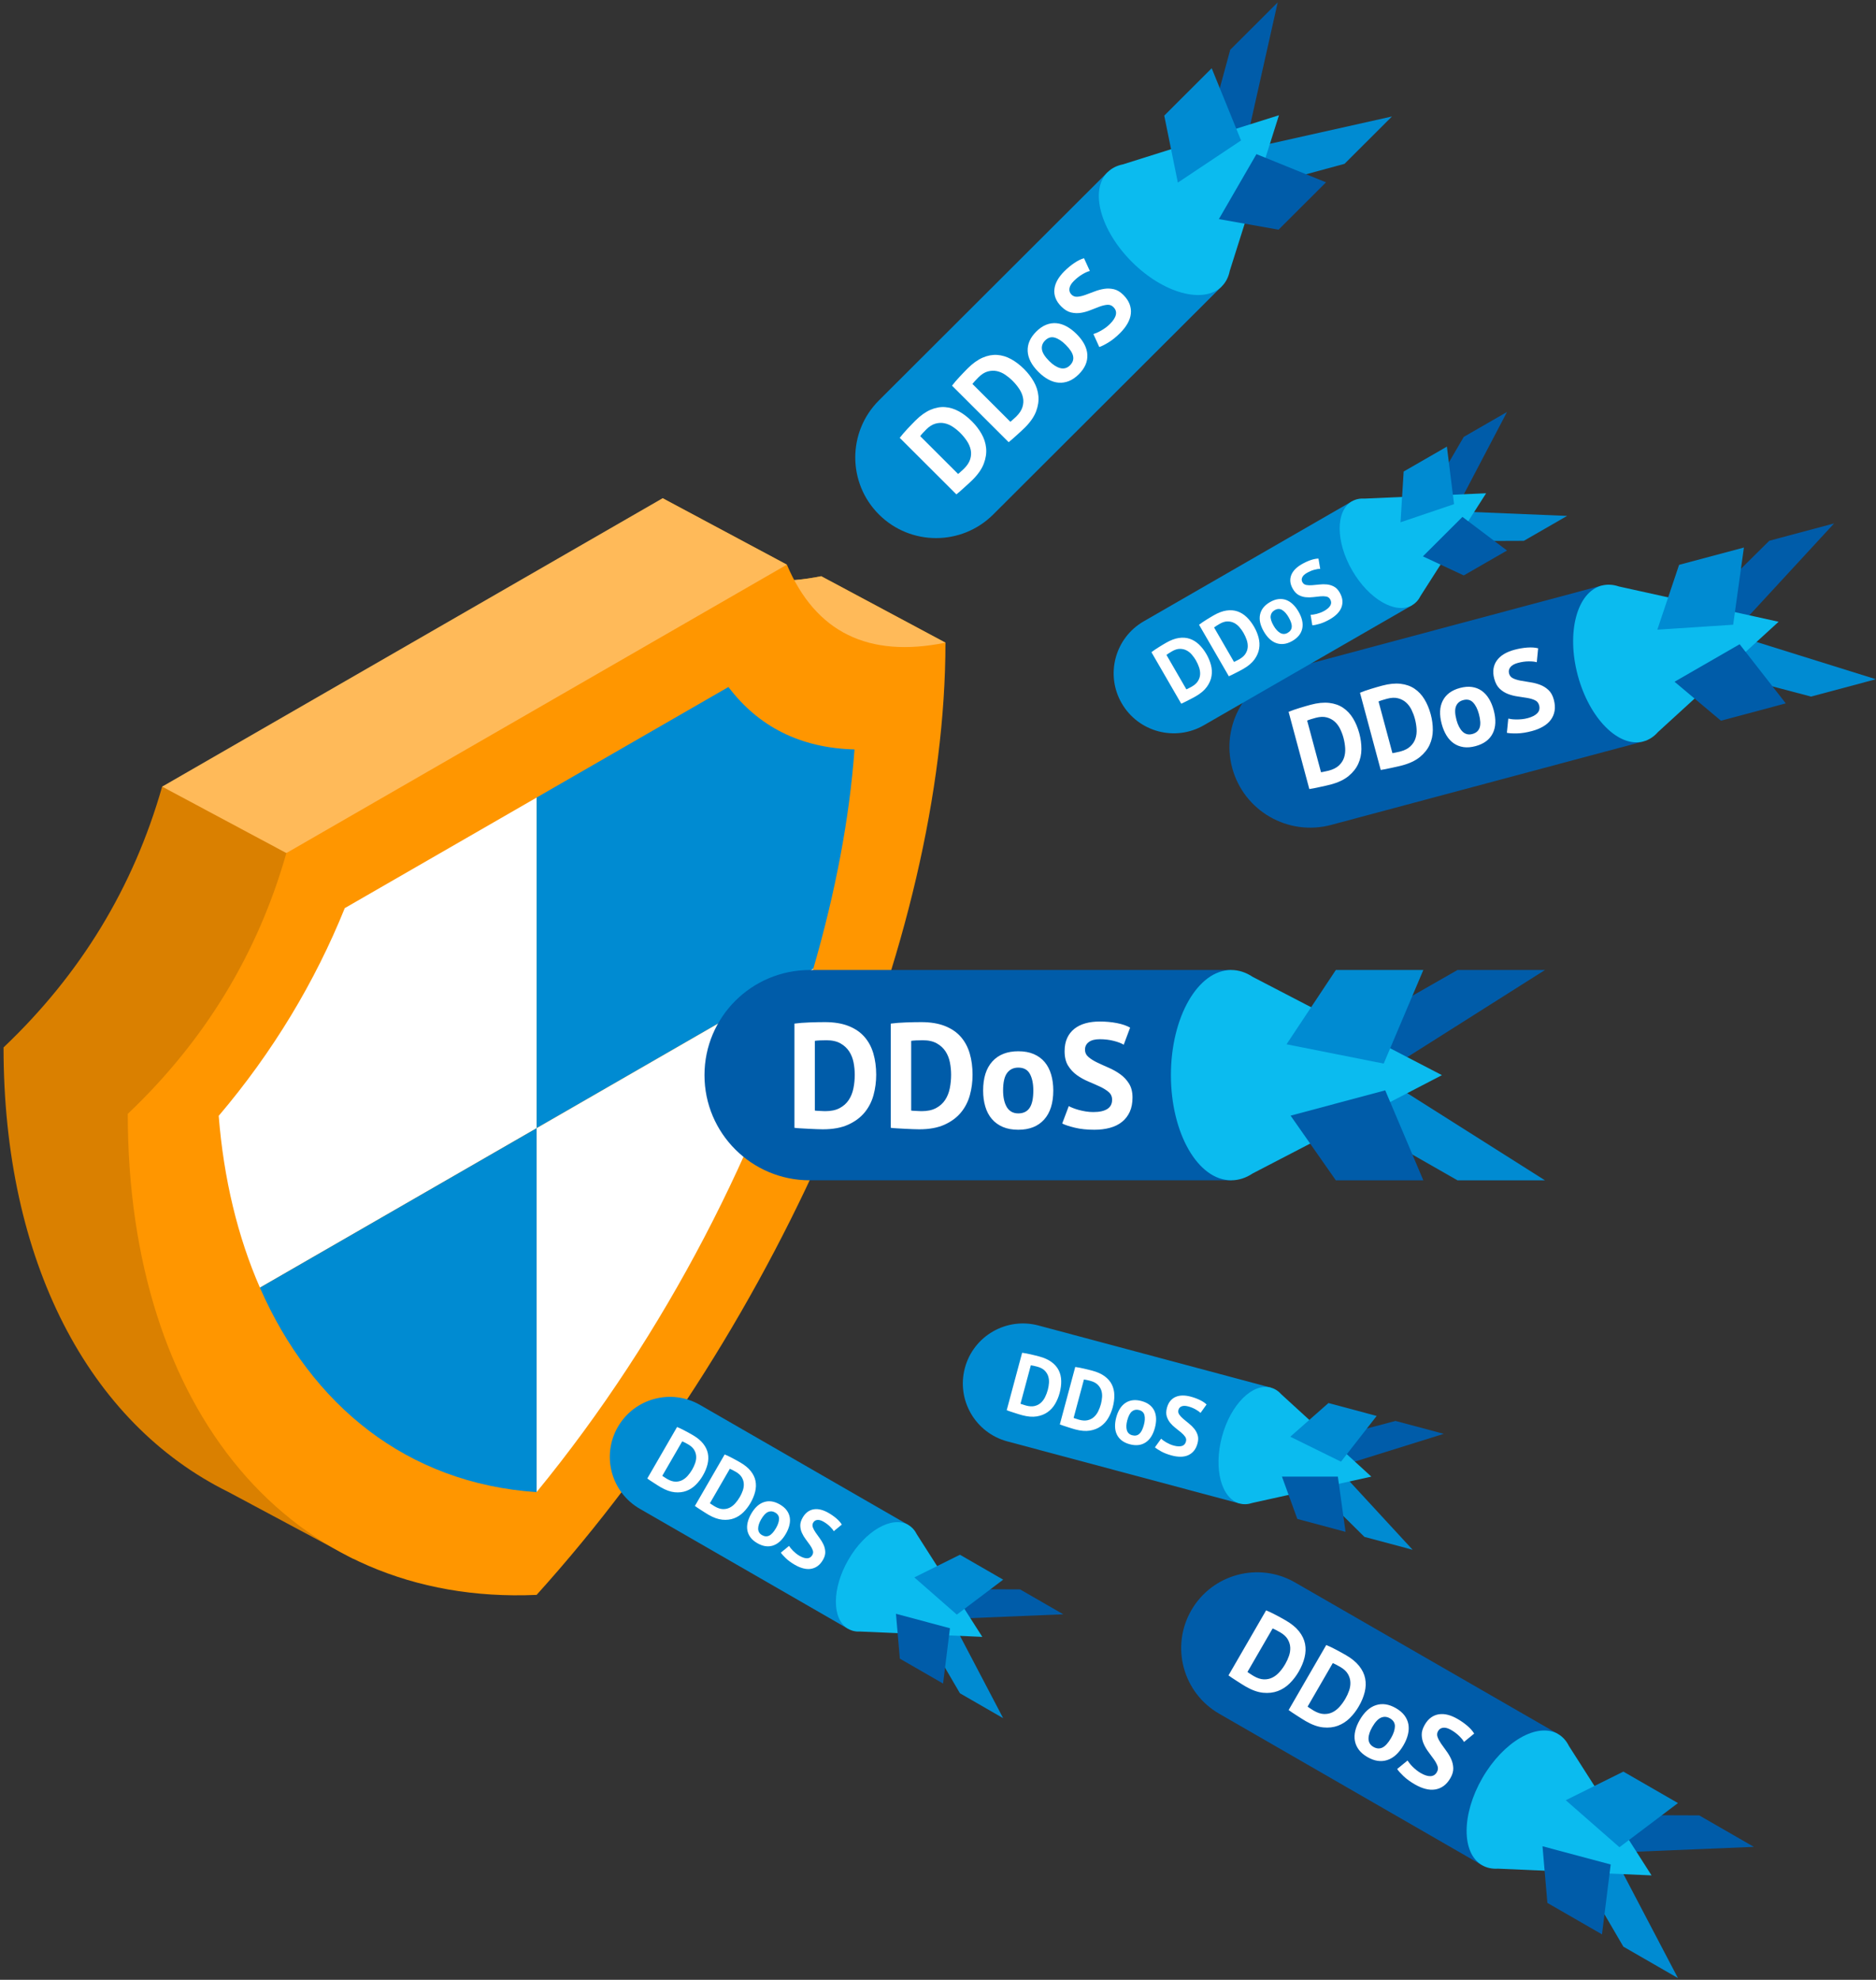 <?xml version="1.0" encoding="UTF-8"?>
<svg fill="none" version="1.1" viewBox="0 0 363 383" xmlns="http://www.w3.org/2000/svg" xmlns:cc="http://creativecommons.org/ns#" xmlns:dc="http://purl.org/dc/elements/1.1/" xmlns:rdf="http://www.w3.org/1999/02/22-rdf-syntax-ns#">
 <rect x="0" y="0" width="363" height="383" fill="#333333" stroke="none"/>
 <g clip-rule="evenodd" fill-rule="evenodd">
  <g>
   <path d="m31.371 152.18 59.483-21.984 37.363-33.812 24.039 12.854-10.815 1.36c4.847 1.961 10.668 2.255 17.461 0.876l24.039 12.856-15.784 24.418c-8.678 51.093-36.922 109.22-76.303 152.85-7.513 0.333-14.621-0.331-21.265-1.906l-1.212 1.872-24.184-12.933c-27.112-13.387-43.507-44.699-43.507-86.002 14.923-14.167 25.147-30.986 30.685-50.449z" fill="#da8000"/>
   <path d="m149.19 112.27c2.982 0.175 6.221-0.09 9.716-0.801l24.039 12.856-11.54 17.854-22.147-20.015-3.411-6.588-31.617 31.284-58.816 18.169-24.039-12.854 96.846-55.796 24.039 12.854-3.07 3.037z" fill="#ffba59"/>
   <path d="m55.41 165.03 96.847-55.796c5.536 13.083 15.76 18.121 30.684 15.092 0 57.141-31.374 131.32-79.109 184.21-47.733 2.113-79.109-35.913-79.109-93.055 14.925-14.166 25.148-30.985 30.687-50.45z" fill="#ff9600"/>
  </g>
  <path d="m103.83 218.25 53.537-30.844c4.294-14.762 7.006-29.118 7.976-42.426-10.533-0.265-18.649-4.47-24.392-12.075l-37.121 21.385v63.96z" fill="#008BD2"/>
  <path d="m103.83 288.65c25.106-30.628 43.582-67.031 53.537-101.24l-53.537 30.844v70.401z" fill="#fff"/>
  <path d="m66.712 175.68c-5.745 14.225-13.862 27.781-24.394 40.184 0.969 12.19 3.68 23.42 7.976 33.233l53.537-30.844v-63.96l-37.119 21.387z" fill="#fff"/>
  <path d="m50.295 249.1c9.955 22.743 28.43 37.86 53.537 39.556v-70.4l-53.537 30.844z" fill="#008BD2"/>
  <path d="m298.95 187.65-32.155 20.343h-20.384l35.61-20.343h16.929z" fill="#005CA9"/>
  <path d="m298.95 228.34-32.155-20.342h-20.384l35.61 20.342h16.929z" fill="#008BD2"/>
  <path d="m238.24 187.65v40.685h-81.54c-11.258 0-20.384-9.107-20.384-20.342 0-11.234 9.126-20.343 20.384-20.343h81.54z" fill="#005CA9"/>
  <path d="m242.4 227c-1.293 0.862-2.695 1.334-4.162 1.334-6.443 0-11.669-9.109-11.669-20.342s5.226-20.343 11.669-20.343c1.467 0 2.869 0.474 4.162 1.335l36.609 19.008-36.609 19.008z" fill="#0BBBEF"/>
  <path d="m275.41 228.34-7.372-17.41-18.311 4.896 8.754 12.514h16.929z" fill="#005CA9"/>
  <path d="m275.41 187.65-7.667 18.105-18.802-3.735 9.54-14.37h16.929z" fill="#008BD2"/>
  <path d="m153.72 198.02c0.404-0.057 0.86-0.103 1.368-0.143 0.51-0.037 1.034-0.066 1.572-0.086 0.537-0.02 1.061-0.034 1.569-0.043 0.51-0.011 0.966-0.015 1.37-0.015 1.787 0 3.314 0.249 4.582 0.747 1.268 0.5 2.296 1.199 3.084 2.101 0.789 0.9 1.365 1.973 1.729 3.22 0.364 1.245 0.548 2.618 0.548 4.114 0 1.359-0.173 2.675-0.519 3.939-0.345 1.265-0.923 2.387-1.729 3.365-0.808 0.976-1.869 1.763-3.185 2.357-1.316 0.595-2.944 0.893-4.885 0.893-0.307 0-0.714-0.011-1.224-0.029-0.51-0.02-1.038-0.043-1.585-0.074-0.548-0.028-1.072-0.057-1.572-0.086-0.499-0.028-0.874-0.06-1.123-0.1v-20.16zm6.195 3.222c-0.422 0-0.849 0.01-1.282 0.028-0.432 0.02-0.753 0.049-0.965 0.088v13.486c0.077 0.02 0.206 0.034 0.389 0.043 0.182 9e-3 0.379 0.02 0.591 0.029 0.211 0.011 0.413 0.02 0.605 0.029 0.192 0.01 0.335 0.014 0.432 0.014 1.114 0 2.042-0.195 2.781-0.589 0.74-0.393 1.327-0.916 1.758-1.568 0.432-0.65 0.736-1.405 0.909-2.257 0.172-0.853 0.258-1.731 0.258-2.63 0-0.787-0.075-1.579-0.23-2.374-0.154-0.796-0.436-1.508-0.849-2.142-0.413-0.633-0.977-1.151-1.687-1.554-0.712-0.401-1.613-0.603-2.71-0.603zm12.45-3.222c0.404-0.057 0.86-0.103 1.37-0.143 0.508-0.037 1.033-0.066 1.572-0.086 0.536-0.02 1.06-0.034 1.568-0.043 0.51-0.011 0.966-0.015 1.37-0.015 1.786 0 3.314 0.249 4.582 0.747 1.267 0.5 2.296 1.199 3.084 2.101 0.788 0.9 1.364 1.973 1.729 3.22 0.364 1.245 0.547 2.618 0.547 4.114 0 1.359-0.172 2.675-0.518 3.939-0.345 1.265-0.923 2.387-1.729 3.365-0.808 0.976-1.869 1.763-3.185 2.357-1.316 0.595-2.944 0.893-4.885 0.893-0.307 0-0.715-0.011-1.225-0.029-0.509-0.02-1.037-0.043-1.585-0.074-0.547-0.028-1.071-0.057-1.57-0.086-0.5-0.028-0.875-0.06-1.125-0.1v-20.16zm6.196 3.222c-0.422 0-0.849 0.01-1.282 0.028-0.432 0.02-0.754 0.049-0.965 0.088v13.486c0.077 0.02 0.206 0.034 0.389 0.043 0.181 9e-3 0.379 0.02 0.591 0.029 0.211 0.011 0.412 0.02 0.605 0.029 0.192 0.01 0.335 0.014 0.432 0.014 1.113 0 2.042-0.195 2.781-0.589 0.74-0.393 1.327-0.916 1.758-1.568 0.432-0.65 0.736-1.405 0.908-2.257 0.172-0.853 0.258-1.731 0.258-2.63 0-0.787-0.075-1.579-0.229-2.374-0.154-0.796-0.436-1.508-0.849-2.142-0.413-0.633-0.975-1.151-1.688-1.554-0.711-0.401-1.612-0.603-2.709-0.603zm11.673 9.72c0-2.435 0.594-4.309 1.786-5.622 1.192-1.314 2.864-1.97 5.014-1.97 1.153 0 2.153 0.182 2.997 0.546 0.845 0.364 1.548 0.878 2.106 1.539 0.556 0.661 0.975 1.462 1.253 2.402 0.278 0.939 0.418 1.975 0.418 3.105 0 2.435-0.592 4.309-1.773 5.623-1.182 1.312-2.848 1.97-5.001 1.97-1.152 0-2.15-0.182-2.996-0.547-0.845-0.363-1.553-0.878-2.118-1.539-0.567-0.661-0.991-1.462-1.268-2.4-0.28-0.941-0.418-1.975-0.418-3.107zm3.862 0c0 0.632 0.057 1.218 0.172 1.754 0.115 0.537 0.288 1.007 0.519 1.41 0.23 0.403 0.533 0.713 0.909 0.935 0.373 0.219 0.82 0.33 1.338 0.33 0.981 0 1.712-0.355 2.191-1.064 0.481-0.71 0.72-1.831 0.72-3.365 0-1.324-0.221-2.392-0.663-3.207-0.441-0.813-1.192-1.222-2.248-1.222-0.922 0-1.642 0.344-2.161 1.036-0.519 0.69-0.777 1.822-0.777 3.393zm21.094 1.783c0-0.613-0.226-1.111-0.677-1.494-0.45-0.386-1.018-0.735-1.7-1.052-0.682-0.315-1.421-0.641-2.219-0.976-0.797-0.335-1.536-0.747-2.218-1.237-0.683-0.491-1.25-1.098-1.701-1.827-0.452-0.729-0.678-1.657-0.678-2.789 0-0.979 0.163-1.826 0.492-2.546 0.325-0.719 0.792-1.317 1.396-1.797 0.605-0.478 1.322-0.833 2.147-1.064 0.826-0.23 1.749-0.346 2.767-0.346 1.172 0 2.277 0.103 3.314 0.303 1.037 0.203 1.892 0.495 2.564 0.878l-1.239 3.307c-0.422-0.269-1.056-0.513-1.901-0.734-0.846-0.219-1.758-0.33-2.738-0.33-0.923 0-1.629 0.182-2.119 0.546-0.489 0.364-0.734 0.853-0.734 1.465 0 0.577 0.226 1.056 0.677 1.439s1.018 0.739 1.7 1.064c0.682 0.326 1.422 0.661 2.219 1.007 0.797 0.344 1.537 0.763 2.219 1.251 0.683 0.489 1.25 1.092 1.7 1.813 0.453 0.718 0.677 1.614 0.677 2.687 0 1.075-0.177 1.999-0.532 2.776s-0.856 1.423-1.499 1.941c-0.644 0.518-1.421 0.901-2.333 1.15-0.914 0.249-1.918 0.375-3.013 0.375-1.44 0-2.709-0.135-3.804-0.404-1.095-0.268-1.901-0.535-2.422-0.804l1.269-3.364c0.211 0.114 0.485 0.238 0.821 0.372 0.338 0.135 0.716 0.26 1.14 0.375 0.422 0.114 0.869 0.211 1.34 0.286 0.47 0.077 0.955 0.116 1.455 0.116 1.171 0 2.07-0.196 2.693-0.589 0.625-0.394 0.937-0.992 0.937-1.798z" fill="#fff"/>
  <path d="m354.89 101.26-19.777 21.442-15.104 4.038 22.337-22.127 12.544-3.353z" fill="#005CA9"/>
  <path d="m362.98 131.4-27.872-8.702-15.104 4.039 30.432 8.019 12.544-3.356z" fill="#008BD2"/>
  <path d="m309.9 113.28 8.092 30.146-60.414 16.154c-8.343 2.23-16.917-2.711-19.152-11.034-2.235-8.325 2.714-16.881 11.057-19.112l60.417-16.154z" fill="#005CA9"/>
  <path d="m320.81 141.62c-0.786 0.895-1.733 1.522-2.819 1.814-4.773 1.275-10.457-4.44-12.692-12.761-2.235-8.324-0.176-16.108 4.599-17.385 1.087-0.29 2.219-0.217 3.348 0.165l30.906 6.831-23.342 21.336z" fill="#0BBBEF"/>
  <path d="m345.54 136.07-8.928-11.438-12.593 7.255 8.977 7.537 12.544-3.354z" fill="#005CA9"/>
  <path d="m337.44 105.92-2.079 14.934-14.674 0.956 4.21-12.536 12.543-3.354z" fill="#008BD2"/>
  <path d="m249.34 137.71c0.287-0.122 0.616-0.249 0.984-0.378 0.369-0.13 0.753-0.255 1.147-0.375 0.395-0.122 0.78-0.234 1.156-0.344 0.375-0.107 0.713-0.201 1.011-0.281 1.323-0.354 2.504-0.471 3.543-0.354 1.04 0.119 1.941 0.432 2.702 0.945 0.763 0.511 1.404 1.193 1.923 2.045 0.519 0.848 0.927 1.829 1.225 2.937 0.269 1.009 0.403 2.015 0.398 3.022-4e-3 1.006-0.208 1.951-0.612 2.837-0.402 0.883-1.033 1.676-1.889 2.377-0.858 0.702-2.005 1.243-3.443 1.628-0.228 0.061-0.532 0.135-0.912 0.221-0.382 0.087-0.777 0.175-1.19 0.261-0.411 0.088-0.805 0.171-1.18 0.248-0.377 0.077-0.661 0.127-0.853 0.148l-4.01-14.937zm5.231 1.159c-0.314 0.084-0.628 0.175-0.944 0.274-0.318 0.1-0.55 0.186-0.699 0.256l2.683 9.993c0.06 0 0.159-0.014 0.297-0.045 0.137-0.029 0.286-0.061 0.444-0.095s0.309-0.068 0.454-0.099c0.144-0.03 0.252-0.055 0.323-0.075 0.824-0.22 1.474-0.55 1.943-0.987 0.47-0.439 0.8-0.942 0.991-1.51 0.19-0.568 0.265-1.186 0.224-1.852-0.043-0.667-0.152-1.335-0.332-2.002-0.156-0.582-0.371-1.153-0.643-1.712s-0.624-1.032-1.055-1.419c-0.433-0.387-0.952-0.659-1.558-0.817-0.607-0.158-1.316-0.127-2.128 0.09zm8.583-4.853 4.011 14.937c0.192-0.021 0.478-0.072 0.853-0.148 0.375-0.078 0.77-0.16 1.181-0.248 0.412-0.086 0.808-0.174 1.189-0.261 0.38-0.087 0.686-0.16 0.914-0.221 1.437-0.385 2.585-0.926 3.441-1.628 0.856-0.701 1.487-1.494 1.891-2.377 0.403-0.886 0.606-1.831 0.611-2.837 4e-3 -1.007-0.129-2.013-0.4-3.022-0.298-1.109-0.705-2.089-1.224-2.938-0.517-0.851-1.158-1.533-1.921-2.044-0.763-0.513-1.664-0.826-2.702-0.946-1.04-0.116-2.221 0-3.544 0.355-0.3 0.08-0.637 0.174-1.013 0.281-0.375 0.11-0.759 0.222-1.154 0.344-0.395 0.12-0.777 0.245-1.147 0.374-0.37 0.13-0.698 0.257-0.986 0.379zm5.232 1.159c0.812-0.217 1.52-0.248 2.127-0.09s1.127 0.43 1.559 0.817 0.784 0.86 1.055 1.419c0.273 0.559 0.487 1.13 0.643 1.712 0.18 0.667 0.291 1.335 0.332 2.002 0.041 0.666-0.032 1.284-0.225 1.852-0.188 0.568-0.52 1.071-0.988 1.51-0.471 0.437-1.119 0.767-1.945 0.987-0.072 0.02-0.178 0.045-0.323 0.075-0.143 0.031-0.294 0.065-0.454 0.099-0.158 0.034-0.307 0.066-0.444 0.095-0.136 0.031-0.235 0.045-0.296 0.045l-2.684-9.993c0.149-0.07 0.382-0.156 0.698-0.256 0.316-0.099 0.632-0.19 0.945-0.274zm10.581 4.888c-0.483-1.803-0.416-3.31 0.207-4.518 0.621-1.211 1.728-2.027 3.323-2.454 0.854-0.227 1.63-0.29 2.328-0.188 0.701 0.102 1.321 0.344 1.865 0.722 0.544 0.38 1.015 0.89 1.408 1.532 0.393 0.641 0.702 1.381 0.926 2.218 0.485 1.805 0.421 3.31-0.194 4.518-0.613 1.207-1.718 2.022-3.312 2.448-0.854 0.23-1.63 0.293-2.33 0.191-0.699-0.103-1.323-0.342-1.876-0.721-0.552-0.378-1.023-0.887-1.417-1.528-0.393-0.641-0.701-1.381-0.928-2.22zm2.862-0.764c0.126 0.469 0.285 0.892 0.477 1.266s0.413 0.688 0.665 0.941c0.251 0.252 0.536 0.424 0.86 0.512 0.319 0.09 0.673 0.082 1.057-0.019 0.726-0.194 1.197-0.603 1.411-1.222 0.216-0.622 0.171-1.5-0.134-2.637-0.264-0.981-0.641-1.728-1.13-2.243-0.49-0.518-1.126-0.67-1.908-0.461-0.684 0.183-1.149 0.581-1.397 1.195-0.246 0.614-0.213 1.503 0.099 2.668zm15.985-2.858c0.16 0.597 0.048 1.102-0.335 1.518-0.385 0.415-1.011 0.738-1.88 0.971-0.37 0.098-0.738 0.166-1.101 0.202-0.364 0.036-0.714 0.054-1.05 0.052-0.338-2e-3 -0.643-0.018-0.919-0.05-0.275-0.034-0.503-0.072-0.683-0.115l-0.271 2.744c0.44 0.096 1.09 0.135 1.955 0.117 0.866-0.018 1.832-0.17 2.9-0.455 0.812-0.216 1.529-0.508 2.156-0.874s1.128-0.804 1.501-1.315 0.616-1.089 0.725-1.734c0.108-0.647 0.056-1.367-0.158-2.163-0.213-0.795-0.558-1.415-1.037-1.857-0.478-0.445-1.017-0.78-1.62-1.007-0.603-0.226-1.233-0.389-1.892-0.487-0.661-0.097-1.274-0.199-1.846-0.307-0.57-0.105-1.061-0.256-1.472-0.449-0.409-0.195-0.673-0.506-0.788-0.932-0.122-0.455-0.037-0.866 0.253-1.233 0.291-0.367 0.777-0.643 1.461-0.825 0.726-0.194 1.424-0.293 2.094-0.298 0.672-4e-3 1.188 0.052 1.556 0.167l0.261-2.695c-0.575-0.15-1.266-0.198-2.076-0.143-0.809 0.057-1.648 0.201-2.517 0.433-0.753 0.203-1.413 0.47-1.98 0.805-0.565 0.333-1.025 0.738-1.378 1.214-0.354 0.473-0.58 1.011-0.679 1.608-0.099 0.598-0.052 1.259 0.144 1.983 0.224 0.838 0.576 1.481 1.057 1.933 0.479 0.45 1.02 0.788 1.623 1.016 0.601 0.227 1.232 0.387 1.89 0.476 0.657 0.091 1.27 0.186 1.839 0.285 0.569 0.1 1.057 0.246 1.468 0.442 0.412 0.194 0.677 0.518 0.799 0.973z" fill="#fff"/>
  <path d="m205.74 312.29-21.705 0.897-10.074-5.802 23.415 0.086 8.364 4.819z" fill="#005CA9"/>
  <path d="m194.11 332.39-10.073-19.207-10.074-5.802 11.783 20.19 8.364 4.819z" fill="#008BD2"/>
  <path d="m175.74 295-11.632 20.104-40.294-23.214c-5.563-3.205-7.47-10.303-4.256-15.855 3.211-5.552 10.324-7.455 15.888-4.25l40.294 23.215z" fill="#008BD2"/>
  <path d="m166.55 315.63c-0.885 0.057-1.714-0.109-2.438-0.527-3.185-1.834-3.161-7.823 0.049-13.373 3.212-5.55 8.398-8.563 11.583-6.731 0.723 0.418 1.281 1.052 1.675 1.846l12.655 19.814-23.524-1.029z" fill="#0BBBEF"/>
  <path d="m182.48 325.69 1.334-10.702-10.449-2.793 0.751 8.676 8.364 4.819z" fill="#005CA9"/>
  <path d="m194.11 305.59-8.964 6.763-8.224-7.199 8.824-4.383 8.364 4.819z" fill="#008BD2"/>
  <path d="m131.01 276.06c0.216 0.086 0.455 0.194 0.719 0.319 0.262 0.126 0.529 0.262 0.8 0.405 0.271 0.144 0.533 0.285 0.789 0.425 0.254 0.141 0.481 0.268 0.68 0.383 0.883 0.509 1.566 1.066 2.05 1.673 0.485 0.608 0.792 1.247 0.925 1.915 0.131 0.67 0.109 1.365-0.067 2.086-0.175 0.718-0.479 1.449-0.906 2.187-0.388 0.674-0.849 1.274-1.383 1.799-0.531 0.528-1.138 0.917-1.817 1.172-0.676 0.252-1.427 0.338-2.247 0.258-0.821-0.081-1.709-0.399-2.668-0.95-0.153-0.088-0.352-0.21-0.598-0.364s-0.501-0.317-0.762-0.487c-0.263-0.169-0.512-0.333-0.751-0.489s-0.415-0.28-0.526-0.369l5.762-9.963zm2.141 3.356c-0.209-0.12-0.422-0.237-0.641-0.352-0.22-0.112-0.386-0.189-0.503-0.23l-3.856 6.664c0.034 0.03 0.093 0.075 0.181 0.132 0.086 0.056 0.181 0.117 0.284 0.182 0.101 0.065 0.197 0.127 0.291 0.187 0.091 0.06 0.161 0.103 0.208 0.129 0.551 0.317 1.066 0.484 1.544 0.502 0.478 0.016 0.917-0.075 1.316-0.274 0.4-0.199 0.764-0.486 1.095-0.858 0.328-0.373 0.623-0.781 0.88-1.225 0.224-0.389 0.413-0.803 0.563-1.238 0.153-0.438 0.218-0.871 0.194-1.301-0.023-0.432-0.152-0.848-0.389-1.249s-0.625-0.758-1.167-1.069zm7.073 1.953-5.762 9.962c0.11 0.09 0.286 0.213 0.525 0.369s0.49 0.32 0.753 0.489c0.262 0.172 0.515 0.333 0.763 0.487 0.246 0.156 0.445 0.277 0.596 0.364 0.958 0.552 1.848 0.869 2.669 0.95 0.819 0.08 1.569-6e-3 2.248-0.258 0.676-0.255 1.284-0.644 1.815-1.17 0.533-0.527 0.994-1.127 1.384-1.801 0.427-0.738 0.729-1.469 0.905-2.187 0.176-0.72 0.198-1.416 0.066-2.084-0.131-0.67-0.44-1.307-0.924-1.915-0.483-0.607-1.167-1.166-2.05-1.675-0.2-0.114-0.426-0.241-0.681-0.383-0.255-0.14-0.517-0.281-0.788-0.425-0.271-0.143-0.539-0.279-0.801-0.405-0.262-0.125-0.502-0.232-0.718-0.318zm2.142 3.355c0.54 0.312 0.93 0.668 1.165 1.069 0.237 0.402 0.366 0.817 0.389 1.249 0.024 0.43-0.041 0.863-0.191 1.301-0.153 0.437-0.34 0.849-0.566 1.238-0.257 0.444-0.549 0.852-0.88 1.225-0.33 0.373-0.695 0.659-1.095 0.858-0.398 0.199-0.838 0.291-1.316 0.274-0.477-0.016-0.992-0.184-1.542-0.502-0.048-0.026-0.118-0.069-0.21-0.129-0.093-0.058-0.188-0.121-0.291-0.186-0.102-0.066-0.196-0.127-0.284-0.183-0.087-0.056-0.147-0.099-0.179-0.132l3.856-6.664c0.115 0.041 0.282 0.118 0.501 0.231 0.219 0.115 0.433 0.231 0.643 0.351zm2.987 8.126c0.697-1.202 1.526-1.96 2.492-2.27 0.964-0.31 1.977-0.157 3.04 0.455 0.57 0.328 1.012 0.703 1.325 1.124 0.314 0.421 0.513 0.874 0.601 1.359 0.086 0.484 0.063 1-0.068 1.543-0.131 0.545-0.357 1.095-0.681 1.653-0.696 1.204-1.524 1.962-2.485 2.275-0.958 0.312-1.969 0.162-3.033-0.451-0.57-0.328-1.011-0.702-1.325-1.123-0.313-0.421-0.516-0.875-0.607-1.364-0.09-0.487-0.07-1.003 0.061-1.548 0.131-0.542 0.357-1.094 0.68-1.653zm1.909 1.1c-0.18 0.312-0.32 0.618-0.415 0.916-0.097 0.299-0.146 0.58-0.148 0.843-1e-3 0.266 0.06 0.505 0.182 0.722 0.122 0.216 0.311 0.396 0.567 0.545 0.485 0.277 0.946 0.311 1.388 0.097 0.44-0.213 0.878-0.699 1.318-1.457 0.377-0.654 0.574-1.245 0.589-1.774 0.014-0.528-0.241-0.944-0.762-1.243-0.456-0.263-0.91-0.297-1.364-0.103-0.454 0.191-0.905 0.677-1.355 1.454zm9.915 6.887c-0.23 0.397-0.556 0.605-0.977 0.621-0.422 0.016-0.921-0.142-1.5-0.475-0.247-0.143-0.477-0.3-0.686-0.472-0.21-0.17-0.404-0.346-0.58-0.524-0.176-0.177-0.329-0.347-0.456-0.508-0.128-0.162-0.228-0.301-0.298-0.418l-1.589 1.301c0.179 0.281 0.501 0.643 0.966 1.087 0.463 0.444 1.052 0.873 1.764 1.283 0.541 0.312 1.073 0.535 1.595 0.672 0.522 0.136 1.018 0.168 1.483 0.097 0.466-0.074 0.897-0.251 1.296-0.534 0.397-0.282 0.749-0.688 1.055-1.218 0.307-0.532 0.453-1.039 0.435-1.523s-0.124-0.943-0.321-1.38c-0.198-0.435-0.444-0.853-0.74-1.248-0.295-0.398-0.564-0.774-0.808-1.131-0.244-0.354-0.424-0.691-0.537-1.009s-0.088-0.62 0.078-0.904c0.174-0.303 0.436-0.475 0.782-0.514 0.345-0.041 0.747 0.07 1.201 0.331 0.485 0.28 0.905 0.595 1.259 0.944 0.355 0.349 0.598 0.65 0.731 0.903l1.558-1.281c-0.223-0.38-0.562-0.768-1.016-1.164-0.456-0.394-0.973-0.758-1.553-1.093-0.503-0.289-0.991-0.495-1.465-0.616-0.474-0.122-0.929-0.151-1.366-0.087-0.435 0.065-0.837 0.23-1.204 0.491-0.368 0.262-0.691 0.635-0.971 1.118-0.323 0.559-0.477 1.082-0.461 1.572 0.014 0.489 0.12 0.951 0.318 1.386 0.197 0.438 0.445 0.851 0.743 1.243 0.298 0.393 0.569 0.766 0.817 1.115 0.246 0.351 0.427 0.684 0.539 1.003 0.114 0.319 0.084 0.629-0.092 0.932z" fill="#fff"/>
  <path d="m247.23 0.464-6.384 28.438-11.055 11.032 8.257-30.307 9.182-9.163z" fill="#005CA9"/>
  <path d="m269.34 22.534-28.498 6.37-11.055 11.032 30.371-8.241 9.182-9.162z" fill="#008BD2"/>
  <path d="m214.3 33.323 22.114 22.068-44.228 44.136c-6.106 6.093-16.007 6.093-22.115 0-6.106-6.095-6.106-15.975 0-22.068l44.229-44.135z" fill="#008BD2"/>
  <path d="m237.95 52.418c-0.233 1.166-0.738 2.182-1.532 2.975-3.495 3.488-11.281 1.376-17.387-4.717-6.106-6.093-8.222-13.863-4.727-17.351 0.796-0.792 1.813-1.295 2.983-1.528l30.187-9.504-9.524 30.124z" fill="#0BBBEF"/>
  <path d="m256.58 35.27-13.461-5.452-7.271 12.567 11.549 2.048 9.183-9.163z" fill="#005CA9"/>
  <path d="m234.46 13.203 5.681 13.97-12.23 8.151-2.633-12.958 9.182-9.163z" fill="#008BD2"/>
  <path d="m174.1 84.699c0.187-0.249 0.41-0.521 0.664-0.819 0.256-0.296 0.525-0.595 0.805-0.897 0.282-0.301 0.558-0.591 0.829-0.872 0.271-0.281 0.515-0.531 0.734-0.749 0.97-0.968 1.934-1.659 2.893-2.075 0.958-0.415 1.895-0.593 2.813-0.53 0.917 0.062 1.813 0.333 2.689 0.811 0.874 0.478 1.719 1.124 2.532 1.935 0.739 0.738 1.36 1.542 1.859 2.417 0.501 0.874 0.799 1.793 0.893 2.761 0.093 0.967-0.056 1.969-0.446 3.003-0.391 1.035-1.112 2.078-2.164 3.128-0.168 0.167-0.394 0.382-0.681 0.646-0.287 0.267-0.587 0.539-0.9 0.819-0.312 0.281-0.611 0.55-0.897 0.804-0.288 0.255-0.508 0.439-0.664 0.554l-10.959-10.935zm5.112-1.607c-0.23 0.229-0.456 0.466-0.681 0.709-0.223 0.246-0.383 0.435-0.476 0.572l7.33 7.315c0.052-0.031 0.131-0.093 0.235-0.186 0.105-0.095 0.218-0.195 0.336-0.305 0.12-0.109 0.236-0.213 0.345-0.311 0.11-0.101 0.19-0.174 0.242-0.228 0.604-0.602 1-1.212 1.189-1.824 0.187-0.614 0.22-1.215 0.101-1.802-0.121-0.587-0.365-1.159-0.735-1.716-0.37-0.557-0.801-1.079-1.289-1.568-0.427-0.426-0.899-0.813-1.415-1.16-0.517-0.349-1.059-0.583-1.626-0.703-0.568-0.12-1.155-0.097-1.758 0.07-0.605 0.167-1.204 0.545-1.798 1.138zm5.001-8.485 10.959 10.934c0.156-0.113 0.377-0.298 0.663-0.554 0.288-0.255 0.588-0.521 0.9-0.803 0.313-0.279 0.612-0.554 0.898-0.818 0.287-0.266 0.513-0.482 0.68-0.649 1.052-1.05 1.774-2.091 2.165-3.126 0.392-1.035 0.539-2.037 0.446-3.003-0.094-0.968-0.39-1.888-0.891-2.763-0.499-0.872-1.12-1.679-1.86-2.417-0.813-0.811-1.657-1.456-2.533-1.935-0.874-0.478-1.772-0.749-2.689-0.811-0.916-0.063-1.855 0.116-2.814 0.53-0.958 0.417-1.922 1.109-2.89 2.074-0.219 0.219-0.465 0.47-0.736 0.749-0.271 0.281-0.545 0.573-0.828 0.874-0.282 0.301-0.549 0.6-0.806 0.898-0.255 0.295-0.475 0.57-0.664 0.819zm5.113-1.607c-0.23 0.229-0.456 0.466-0.68 0.71-0.225 0.245-0.385 0.435-0.478 0.57l7.332 7.317c0.052-0.032 0.131-0.093 0.233-0.188 0.104-0.093 0.218-0.195 0.338-0.305 0.12-0.109 0.233-0.211 0.343-0.312 0.109-0.099 0.19-0.174 0.242-0.226 0.605-0.604 1-1.211 1.188-1.825 0.187-0.613 0.221-1.215 0.101-1.801-0.118-0.588-0.364-1.161-0.734-1.716-0.37-0.557-0.799-1.078-1.289-1.567-0.427-0.427-0.9-0.813-1.415-1.163-0.515-0.348-1.057-0.582-1.625-0.702-0.569-0.12-1.154-0.095-1.759 0.07-0.605 0.166-1.205 0.546-1.797 1.139zm11.613-1.044c-1.323-1.32-2.019-2.661-2.086-4.016-0.067-1.358 0.482-2.62 1.649-3.784 0.624-0.624 1.265-1.066 1.923-1.326 0.656-0.26 1.315-0.362 1.978-0.305 0.66 0.058 1.323 0.266 1.985 0.625 0.661 0.358 1.298 0.844 1.914 1.459 1.323 1.32 2.022 2.657 2.095 4.008 0.072 1.352-0.474 2.612-1.642 3.776-0.625 0.624-1.266 1.066-1.923 1.326-0.655 0.26-1.318 0.364-1.984 0.312-0.668-0.052-1.332-0.258-1.993-0.616-0.662-0.36-1.301-0.846-1.916-1.458zm2.096-2.091c0.343 0.344 0.693 0.629 1.046 0.858 0.354 0.229 0.704 0.389 1.047 0.483 0.345 0.093 0.679 0.099 1.002 0.015 0.321-0.083 0.625-0.266 0.907-0.545 0.531-0.53 0.734-1.118 0.608-1.763-0.124-0.645-0.605-1.383-1.438-2.216-0.718-0.717-1.42-1.177-2.102-1.38-0.682-0.202-1.311-0.018-1.884 0.554-0.501 0.5-0.703 1.077-0.61 1.731 0.094 0.655 0.569 1.409 1.424 2.263zm12.41-10.452c0.439 0.437 0.595 0.931 0.469 1.484-0.124 0.55-0.504 1.143-1.14 1.777-0.271 0.271-0.557 0.512-0.852 0.726-0.297 0.213-0.591 0.403-0.884 0.57-0.293 0.167-0.565 0.303-0.82 0.412-0.255 0.109-0.473 0.19-0.649 0.243l1.14 2.51c0.428-0.135 1.011-0.427 1.751-0.873 0.742-0.448 1.503-1.06 2.284-1.842 0.594-0.593 1.069-1.204 1.429-1.833 0.359-0.629 0.574-1.258 0.64-1.886 0.069-0.629-0.012-1.253-0.24-1.865-0.23-0.613-0.637-1.212-1.221-1.794-0.584-0.582-1.192-0.947-1.827-1.093-0.636-0.145-1.273-0.167-1.909-0.061-0.636 0.104-1.264 0.277-1.883 0.521-0.62 0.245-1.203 0.462-1.751 0.655-0.547 0.192-1.046 0.306-1.5 0.344-0.453 0.036-0.837-0.102-1.15-0.414-0.333-0.333-0.466-0.731-0.398-1.193 0.068-0.465 0.352-0.944 0.851-1.444 0.533-0.53 1.088-0.964 1.666-1.303 0.578-0.339 1.056-0.548 1.431-0.633l-1.126-2.463c-0.572 0.155-1.196 0.46-1.869 0.912-0.671 0.453-1.326 0.996-1.962 1.63-0.551 0.55-0.989 1.113-1.312 1.686-0.323 0.571-0.519 1.15-0.585 1.737-0.069 0.588 3e-3 1.167 0.219 1.732 0.211 0.566 0.585 1.114 1.116 1.646 0.614 0.613 1.242 0.995 1.883 1.145s1.281 0.174 1.916 0.071c0.635-0.104 1.26-0.281 1.876-0.532 0.614-0.249 1.192-0.473 1.734-0.67 0.543-0.197 1.04-0.315 1.494-0.351 0.452-0.035 0.846 0.113 1.179 0.444z" fill="#fff"/>
  <path d="m279.36 277.38-20.733 6.472-11.235-3.002 22.637-5.964 9.331 2.494z" fill="#005CA9"/>
  <path d="m273.34 299.81-14.712-15.951-11.235-3.003 16.617 16.459 9.33 2.495z" fill="#008BD2"/>
  <path d="m245.89 268.44-6.019 22.422-44.941-12.015c-6.206-1.659-9.889-8.024-8.226-14.216 1.664-6.193 8.041-9.867 14.245-8.208l44.941 12.017z" fill="#008BD2"/>
  <path d="m242.36 290.74c-0.84 0.285-1.682 0.338-2.49 0.121-3.551-0.949-5.084-6.739-3.422-12.93 1.663-6.192 5.891-10.441 9.441-9.492 0.808 0.215 1.512 0.683 2.097 1.349l17.364 15.871-22.99 5.081z" fill="#0BBBEF"/>
  <path d="m260.36 296.34-1.487-10.681h-10.817l2.973 8.188 9.331 2.493z" fill="#005CA9"/>
  <path d="m266.38 273.92-6.904 8.848-9.811-4.83 7.385-6.514 9.33 2.496z" fill="#008BD2"/>
  <path d="m197.78 261.7c0.23 0.029 0.488 0.068 0.775 0.122 0.285 0.055 0.578 0.116 0.878 0.184s0.591 0.138 0.873 0.208 0.533 0.135 0.756 0.193c0.985 0.264 1.789 0.628 2.414 1.088 0.625 0.462 1.088 1 1.39 1.612 0.3 0.613 0.459 1.29 0.476 2.03s-0.085 1.523-0.308 2.347c-0.201 0.751-0.49 1.45-0.868 2.096-0.377 0.647-0.862 1.179-1.451 1.598-0.589 0.421-1.291 0.697-2.104 0.832-0.814 0.134-1.754 0.057-2.824-0.23-0.169-0.045-0.393-0.109-0.672-0.195-0.278-0.086-0.565-0.178-0.861-0.274-0.298-0.097-0.584-0.189-0.853-0.278-0.273-0.09-0.474-0.163-0.605-0.222l2.984-11.111zm2.937 2.689c-0.234-0.063-0.469-0.12-0.711-0.173-0.241-0.054-0.422-0.085-0.544-0.096l-1.997 7.435c0.04 0.021 0.108 0.049 0.209 0.081 0.099 0.032 0.206 0.066 0.321 0.102 0.115 0.038 0.225 0.072 0.329 0.106 0.104 0.033 0.183 0.057 0.237 0.071 0.614 0.165 1.154 0.192 1.619 0.086 0.467-0.109 0.867-0.31 1.201-0.605 0.334-0.296 0.612-0.667 0.835-1.111 0.221-0.445 0.399-0.916 0.532-1.412 0.116-0.433 0.191-0.881 0.224-1.341 0.032-0.461-0.018-0.897-0.151-1.307-0.135-0.41-0.368-0.777-0.7-1.105-0.332-0.326-0.799-0.569-1.404-0.731zm7.339 0.059-2.984 11.111c0.131 0.057 0.334 0.132 0.605 0.22 0.271 0.09 0.555 0.183 0.853 0.28 0.296 0.097 0.585 0.188 0.864 0.274 0.276 0.086 0.501 0.15 0.669 0.195 1.07 0.287 2.011 0.364 2.824 0.23 0.813-0.135 1.515-0.411 2.104-0.832 0.591-0.419 1.074-0.953 1.452-1.6 0.378-0.644 0.667-1.343 0.869-2.094 0.221-0.824 0.324-1.607 0.307-2.347-0.017-0.741-0.176-1.417-0.477-2.031-0.3-0.611-0.763-1.148-1.388-1.611-0.626-0.462-1.43-0.824-2.415-1.087-0.222-0.059-0.475-0.124-0.757-0.193-0.282-0.071-0.573-0.14-0.873-0.208-0.298-0.069-0.592-0.131-0.878-0.185-0.287-0.054-0.545-0.095-0.775-0.122zm2.939 2.687c0.603 0.163 1.07 0.407 1.404 0.733 0.332 0.328 0.564 0.695 0.698 1.105 0.135 0.409 0.185 0.845 0.151 1.307-0.033 0.46-0.108 0.908-0.223 1.341-0.135 0.496-0.31 0.966-0.533 1.412-0.221 0.444-0.499 0.815-0.835 1.111-0.333 0.295-0.734 0.496-1.201 0.603-0.465 0.108-1.005 0.081-1.619-0.084-0.054-0.014-0.131-0.037-0.237-0.071-0.104-0.034-0.214-0.069-0.329-0.106-0.115-0.036-0.222-0.07-0.321-0.102-0.098-0.032-0.169-0.059-0.208-0.082l1.996-7.433c0.122 9e-3 0.304 0.041 0.546 0.094 0.24 0.054 0.477 0.112 0.711 0.172zm4.992 7.079c0.361-1.342 0.966-2.288 1.817-2.836 0.853-0.549 1.871-0.663 3.056-0.346 0.636 0.17 1.16 0.417 1.571 0.742 0.413 0.326 0.723 0.713 0.933 1.159 0.209 0.446 0.32 0.949 0.336 1.508 0.014 0.559-0.063 1.151-0.23 1.774-0.361 1.341-0.964 2.288-1.809 2.837-0.846 0.549-1.862 0.665-3.047 0.348-0.635-0.168-1.16-0.417-1.571-0.741-0.413-0.326-0.727-0.714-0.94-1.161-0.214-0.448-0.329-0.952-0.344-1.511-0.014-0.559 0.062-1.15 0.228-1.773zm2.13 0.569c-0.093 0.348-0.149 0.68-0.164 0.993-0.016 0.312 9e-3 0.597 0.078 0.853 0.066 0.256 0.186 0.47 0.361 0.648 0.174 0.178 0.404 0.305 0.689 0.38 0.54 0.145 0.996 0.057 1.366-0.264 0.37-0.32 0.668-0.902 0.894-1.748 0.196-0.729 0.232-1.351 0.11-1.865-0.123-0.514-0.476-0.849-1.058-1.005-0.51-0.136-0.957-0.052-1.345 0.253-0.389 0.302-0.698 0.888-0.931 1.755zm11.362 4.092c-0.119 0.445-0.379 0.727-0.781 0.853-0.402 0.123-0.926 0.1-1.573-0.073-0.276-0.074-0.536-0.167-0.784-0.278-0.249-0.112-0.481-0.23-0.697-0.355-0.215-0.127-0.407-0.251-0.573-0.374-0.164-0.124-0.297-0.233-0.396-0.328l-1.198 1.668c0.247 0.223 0.652 0.491 1.216 0.8 0.563 0.31 1.242 0.57 2.038 0.784 0.603 0.161 1.174 0.24 1.714 0.238 0.54-4e-3 1.025-0.101 1.457-0.291 0.432-0.191 0.803-0.475 1.114-0.849 0.31-0.376 0.546-0.86 0.703-1.451 0.16-0.593 0.168-1.12 0.026-1.582-0.144-0.462-0.366-0.879-0.67-1.249-0.304-0.371-0.648-0.709-1.038-1.017-0.387-0.308-0.746-0.602-1.073-0.882-0.329-0.279-0.589-0.558-0.781-0.836-0.191-0.278-0.245-0.575-0.16-0.892 0.091-0.339 0.298-0.572 0.623-0.7 0.323-0.13 0.74-0.126 1.248 0.01 0.54 0.143 1.027 0.34 1.459 0.586 0.435 0.245 0.747 0.475 0.941 0.684l1.172-1.639c-0.314-0.312-0.741-0.598-1.284-0.862-0.542-0.265-1.136-0.483-1.782-0.655-0.56-0.151-1.086-0.223-1.576-0.217-0.488 5e-3 -0.936 0.095-1.342 0.27-0.403 0.174-0.748 0.436-1.035 0.783-0.286 0.349-0.503 0.792-0.647 1.332-0.166 0.623-0.181 1.169-0.039 1.636 0.142 0.468 0.363 0.888 0.666 1.258 0.304 0.369 0.652 0.706 1.042 1.009 0.389 0.301 0.748 0.591 1.076 0.865 0.331 0.276 0.591 0.552 0.783 0.83 0.193 0.277 0.243 0.586 0.151 0.924z" fill="#fff"/>
  <path d="m339.36 357.28-27.41 1.134-12.723-7.329 29.568 0.109 10.565 6.086z" fill="#005CA9"/>
  <path d="m324.68 382.67-12.722-24.255-12.723-7.329 14.879 25.498 10.566 6.086z" fill="#008BD2"/>
  <path d="m301.48 335.45-14.691 25.389-50.885-29.316c-7.027-4.049-9.435-13.014-5.378-20.026 4.056-7.01 13.041-9.412 20.066-5.365l50.888 29.318z" fill="#005CA9"/>
  <path d="m289.86 361.5c-1.117 0.071-2.163-0.137-3.079-0.665-4.019-2.316-3.992-9.88 0.063-16.89 4.056-7.01 10.607-10.816 14.628-8.499 0.914 0.527 1.62 1.328 2.115 2.329l15.983 25.026-29.71-1.301z" fill="#0BBBEF"/>
  <path d="m309.98 374.21 1.684-13.516-13.194-3.529 0.944 10.958 10.566 6.087z" fill="#005CA9"/>
  <path d="m324.68 348.81-11.323 8.542-10.386-9.092 11.143-5.537 10.566 6.087z" fill="#008BD2"/>
  <path d="m244.99 311.53c0.271 0.108 0.574 0.242 0.904 0.402 0.333 0.159 0.67 0.329 1.013 0.51 0.343 0.183 0.673 0.362 0.995 0.537 0.321 0.178 0.608 0.339 0.859 0.485 1.116 0.642 1.979 1.346 2.591 2.113 0.611 0.768 1 1.575 1.166 2.419 0.166 0.847 0.138 1.723-0.085 2.633-0.221 0.908-0.603 1.829-1.142 2.763-0.492 0.849-1.074 1.607-1.747 2.271-0.673 0.667-1.438 1.159-2.294 1.478-0.856 0.321-1.802 0.43-2.838 0.328-1.037-0.102-2.16-0.503-3.37-1.2-0.192-0.111-0.444-0.263-0.754-0.459-0.312-0.193-0.634-0.399-0.964-0.614-0.331-0.216-0.649-0.422-0.948-0.618-0.302-0.197-0.525-0.353-0.666-0.468l7.28-12.58zm2.703 4.237c-0.264-0.152-0.535-0.299-0.811-0.442-0.277-0.144-0.488-0.242-0.634-0.294l-4.87 8.416c0.041 0.041 0.116 0.097 0.228 0.168 0.109 0.07 0.229 0.148 0.357 0.23 0.129 0.083 0.251 0.161 0.368 0.236 0.117 0.076 0.205 0.13 0.265 0.163 0.695 0.401 1.345 0.613 1.949 0.633 0.602 0.021 1.157-0.095 1.662-0.346 0.504-0.251 0.966-0.612 1.382-1.082 0.417-0.471 0.787-0.987 1.111-1.55 0.284-0.491 0.523-1.012 0.713-1.562 0.193-0.552 0.273-1.1 0.244-1.642-0.03-0.545-0.193-1.07-0.492-1.577-0.297-0.507-0.789-0.956-1.472-1.351zm8.932 2.467-7.278 12.58c0.141 0.114 0.362 0.27 0.664 0.467 0.302 0.198 0.617 0.404 0.95 0.619 0.33 0.214 0.652 0.42 0.962 0.614 0.311 0.195 0.562 0.347 0.754 0.459 1.212 0.698 2.334 1.098 3.371 1.2s1.983-7e-3 2.839-0.326c0.856-0.321 1.621-0.814 2.295-1.478 0.671-0.667 1.254-1.424 1.744-2.274 0.541-0.933 0.921-1.853 1.144-2.762 0.223-0.908 0.249-1.786 0.085-2.632-0.168-0.846-0.555-1.651-1.168-2.419-0.61-0.766-1.473-1.472-2.588-2.113-0.253-0.145-0.539-0.306-0.86-0.484-0.322-0.177-0.654-0.357-0.996-0.537-0.342-0.183-0.679-0.354-1.011-0.513-0.333-0.159-0.634-0.292-0.907-0.401zm2.703 4.237c0.684 0.394 1.175 0.844 1.474 1.35 0.299 0.508 0.462 1.032 0.49 1.577 0.03 0.543-0.051 1.091-0.241 1.643-0.193 0.552-0.43 1.073-0.714 1.562-0.325 0.563-0.696 1.079-1.112 1.55-0.415 0.469-0.877 0.831-1.381 1.082-0.505 0.253-1.06 0.367-1.663 0.345-0.604-0.019-1.254-0.23-1.949-0.63-0.059-0.036-0.148-0.089-0.264-0.165-0.117-0.075-0.239-0.154-0.368-0.236-0.127-0.081-0.248-0.158-0.357-0.229-0.112-0.072-0.187-0.128-0.228-0.167l4.87-8.418c0.146 0.051 0.357 0.15 0.634 0.293 0.276 0.144 0.545 0.29 0.809 0.443zm3.776 10.263c0.878-1.519 1.926-2.476 3.144-2.866 1.219-0.392 2.499-0.201 3.842 0.573 0.718 0.414 1.276 0.887 1.673 1.419 0.395 0.531 0.648 1.104 0.757 1.716 0.108 0.613 0.081 1.264-0.086 1.949-0.163 0.687-0.45 1.384-0.86 2.089-0.88 1.519-1.924 2.476-3.136 2.872-1.212 0.394-2.489 0.204-3.831-0.568-0.72-0.415-1.278-0.888-1.674-1.418-0.396-0.533-0.651-1.106-0.766-1.722-0.115-0.618-0.09-1.268 0.075-1.955 0.166-0.687 0.453-1.383 0.862-2.089zm2.41 1.389c-0.228 0.394-0.404 0.779-0.527 1.157-0.122 0.376-0.183 0.731-0.185 1.066-1e-3 0.333 0.076 0.636 0.23 0.91 0.155 0.27 0.394 0.502 0.717 0.688 0.61 0.351 1.195 0.393 1.751 0.124 0.555-0.271 1.11-0.886 1.665-1.842 0.477-0.826 0.725-1.571 0.743-2.24 0.018-0.666-0.302-1.191-0.962-1.571-0.575-0.331-1.149-0.374-1.722-0.131-0.572 0.244-1.144 0.857-1.71 1.839zm12.521 8.698c-0.29 0.501-0.701 0.762-1.235 0.784-0.531 0.021-1.161-0.179-1.894-0.6-0.312-0.181-0.601-0.38-0.867-0.597-0.265-0.216-0.51-0.437-0.732-0.661-0.221-0.223-0.413-0.437-0.575-0.643-0.162-0.204-0.287-0.38-0.378-0.526l-2.006 1.642c0.226 0.355 0.634 0.812 1.221 1.373 0.585 0.562 1.328 1.101 2.228 1.619 0.684 0.394 1.355 0.678 2.014 0.849 0.659 0.172 1.284 0.213 1.873 0.122 0.588-0.091 1.134-0.315 1.635-0.671 0.503-0.357 0.948-0.871 1.336-1.541 0.387-0.67 0.57-1.312 0.547-1.923-0.022-0.61-0.158-1.191-0.407-1.741-0.248-0.55-0.559-1.077-0.932-1.578-0.374-0.504-0.714-0.978-1.021-1.426-0.309-0.45-0.536-0.874-0.679-1.276-0.142-0.401-0.109-0.783 0.098-1.141 0.221-0.383 0.55-0.6 0.988-0.651 0.436-0.051 0.943 0.088 1.519 0.42 0.612 0.353 1.141 0.75 1.589 1.191 0.449 0.443 0.756 0.823 0.922 1.141l1.968-1.617c-0.282-0.482-0.709-0.971-1.284-1.471-0.576-0.498-1.228-0.959-1.96-1.379-0.634-0.366-1.251-0.626-1.851-0.78-0.598-0.152-1.172-0.188-1.723-0.107-0.551 0.08-1.059 0.288-1.521 0.619-0.465 0.33-0.873 0.801-1.226 1.412-0.408 0.706-0.604 1.367-0.583 1.983 0.017 0.618 0.152 1.202 0.4 1.752 0.249 0.55 0.562 1.073 0.938 1.57 0.378 0.496 0.721 0.965 1.033 1.408 0.311 0.443 0.539 0.865 0.682 1.267 0.144 0.4 0.104 0.793-0.117 1.177z" fill="#fff"/>
  <path d="m291.6 79.698-10.074 19.207-10.073 5.803 11.781-20.191 8.366-4.819z" fill="#005CA9"/>
  <path d="m303.23 99.803-21.705-0.897-10.073 5.803 23.413-0.086 8.365-4.819z" fill="#008BD2"/>
  <path d="m261.6 96.985 11.632 20.104-40.294 23.215c-5.564 3.207-12.677 1.304-15.888-4.248-3.212-5.552-1.307-12.65 4.256-15.857l40.294-23.214z" fill="#008BD2"/>
  <path d="m274.9 115.24c-0.391 0.794-0.949 1.427-1.674 1.844-3.183 1.835-8.37-1.179-11.582-6.729s-3.233-11.54-0.05-13.375c0.725-0.416 1.553-0.582 2.438-0.525l23.526-1.03-12.658 19.815z" fill="#0BBBEF"/>
  <path d="m291.6 106.5-8.621-6.505-7.651 7.634 7.905 3.69 8.367-4.819z" fill="#005CA9"/>
  <path d="m279.97 86.4 1.386 11.129-10.359 3.508 0.607-9.818 8.366-4.819z" fill="#008BD2"/>
  <path d="m222.8 126.17c0.182-0.143 0.394-0.296 0.634-0.461 0.241-0.162 0.492-0.327 0.753-0.488 0.26-0.163 0.515-0.319 0.763-0.47 0.249-0.148 0.474-0.281 0.673-0.396 0.883-0.509 1.709-0.82 2.477-0.935 0.77-0.115 1.478-0.062 2.124 0.16 0.648 0.22 1.239 0.587 1.776 1.098 0.537 0.512 1.019 1.138 1.447 1.877 0.389 0.672 0.678 1.371 0.869 2.095 0.192 0.723 0.228 1.442 0.107 2.155-0.118 0.713-0.418 1.403-0.899 2.071-0.479 0.67-1.2 1.279-2.158 1.831-0.152 0.087-0.358 0.201-0.614 0.335-0.257 0.136-0.525 0.274-0.804 0.415-0.279 0.142-0.546 0.278-0.801 0.405-0.255 0.129-0.449 0.219-0.583 0.27l-5.764-9.962zm3.983-0.172c-0.211 0.12-0.417 0.247-0.627 0.38-0.207 0.133-0.359 0.238-0.452 0.317l3.856 6.664c0.045-0.012 0.113-0.041 0.204-0.089 0.094-0.047 0.194-0.099 0.3-0.154 0.108-0.054 0.21-0.108 0.309-0.158 0.097-0.05 0.171-0.087 0.217-0.116 0.551-0.318 0.954-0.677 1.207-1.082 0.253-0.406 0.393-0.83 0.42-1.276 0.027-0.444-0.039-0.903-0.198-1.374-0.158-0.471-0.366-0.928-0.622-1.374-0.226-0.389-0.491-0.758-0.794-1.107s-0.647-0.622-1.032-0.815c-0.385-0.196-0.81-0.292-1.277-0.288-0.467 3e-3 -0.971 0.161-1.511 0.472zm5.231-5.136 5.763 9.962c0.135-0.052 0.33-0.143 0.585-0.27 0.255-0.129 0.521-0.263 0.801-0.405 0.278-0.141 0.546-0.279 0.802-0.416 0.259-0.135 0.462-0.247 0.614-0.335 0.959-0.551 1.679-1.162 2.16-1.83 0.479-0.668 0.779-1.36 0.899-2.072 0.119-0.712 0.083-1.431-0.107-2.155-0.19-0.723-0.482-1.422-0.871-2.094-0.427-0.74-0.91-1.365-1.445-1.877-0.537-0.511-1.13-0.878-1.778-1.099-0.646-0.221-1.353-0.274-2.121-0.161-0.771 0.117-1.596 0.428-2.48 0.936-0.199 0.116-0.423 0.247-0.671 0.397-0.25 0.151-0.505 0.307-0.765 0.468-0.26 0.163-0.51 0.326-0.751 0.49-0.24 0.163-0.452 0.318-0.635 0.461zm3.982-0.172c0.542-0.311 1.045-0.469 1.512-0.473 0.466-3e-3 0.892 0.091 1.276 0.287 0.386 0.195 0.731 0.467 1.034 0.817 0.303 0.349 0.568 0.718 0.792 1.106 0.256 0.447 0.465 0.904 0.625 1.375 0.158 0.471 0.222 0.93 0.196 1.374-0.028 0.446-0.168 0.87-0.421 1.275-0.253 0.406-0.655 0.765-1.206 1.082-0.047 0.029-0.119 0.067-0.218 0.117s-0.199 0.102-0.306 0.158c-0.108 0.055-0.209 0.107-0.3 0.154-0.094 0.048-0.162 0.077-0.205 0.089l-3.856-6.664c0.093-0.079 0.244-0.184 0.452-0.319 0.208-0.131 0.417-0.258 0.625-0.378zm8.547 1.48c-0.696-1.202-0.939-2.299-0.725-3.286 0.214-0.989 0.853-1.789 1.915-2.402 0.57-0.328 1.116-0.522 1.638-0.582 0.52-0.061 1.014-7e-3 1.479 0.161 0.463 0.168 0.899 0.444 1.305 0.83 0.408 0.384 0.772 0.855 1.095 1.415 0.697 1.204 0.941 2.298 0.733 3.283-0.21 0.986-0.846 1.785-1.909 2.398-0.568 0.327-1.114 0.52-1.637 0.582-0.522 0.06-1.018 9e-3 -1.486-0.158-0.469-0.165-0.907-0.439-1.313-0.824-0.407-0.385-0.772-0.858-1.095-1.417zm1.909-1.098c0.179 0.311 0.375 0.584 0.587 0.816 0.21 0.234 0.429 0.416 0.658 0.549 0.228 0.134 0.467 0.2 0.717 0.204 0.248 2e-3 0.499-0.07 0.756-0.219 0.484-0.279 0.743-0.663 0.779-1.15 0.034-0.487-0.169-1.109-0.607-1.867-0.379-0.653-0.793-1.119-1.244-1.395-0.451-0.278-0.939-0.265-1.46 0.036-0.456 0.261-0.714 0.638-0.772 1.127-0.06 0.489 0.135 1.121 0.586 1.899zm10.933-5.126c0.232 0.398 0.248 0.783 0.052 1.156-0.198 0.371-0.583 0.723-1.164 1.058-0.247 0.142-0.497 0.26-0.751 0.357-0.256 0.096-0.503 0.175-0.746 0.24-0.24 0.062-0.465 0.109-0.669 0.138-0.203 0.031-0.375 0.046-0.512 0.05l0.334 2.023c0.334-0.014 0.81-0.112 1.427-0.291 0.618-0.178 1.284-0.474 1.995-0.884 0.542-0.313 1.002-0.66 1.382-1.041 0.379-0.384 0.654-0.796 0.824-1.235 0.171-0.439 0.232-0.901 0.187-1.385-0.047-0.485-0.225-0.992-0.531-1.522-0.307-0.533-0.674-0.91-1.103-1.136-0.429-0.228-0.882-0.365-1.359-0.412-0.476-0.047-0.96-0.043-1.454 0.014-0.492 0.055-0.953 0.1-1.384 0.132-0.431 0.035-0.811 0.021-1.146-0.041-0.332-0.06-0.579-0.232-0.745-0.517-0.176-0.303-0.193-0.615-0.055-0.934 0.138-0.318 0.434-0.611 0.89-0.872 0.485-0.28 0.966-0.486 1.447-0.617 0.481-0.132 0.864-0.191 1.149-0.179l-0.332-1.987c-0.442 2e-3 -0.948 0.101-1.519 0.296-0.571 0.197-1.145 0.461-1.723 0.796-0.503 0.288-0.926 0.609-1.27 0.958-0.34 0.348-0.594 0.727-0.755 1.136-0.162 0.409-0.221 0.838-0.178 1.287 0.045 0.447 0.206 0.913 0.486 1.397 0.324 0.559 0.701 0.953 1.132 1.185 0.432 0.232 0.886 0.371 1.362 0.418 0.478 0.048 0.961 0.041 1.451-0.019 0.49-0.062 0.948-0.112 1.375-0.149 0.429-0.038 0.808-0.027 1.142 0.034 0.332 0.06 0.587 0.244 0.761 0.546z" fill="#fff"/>
 </g>
</svg>